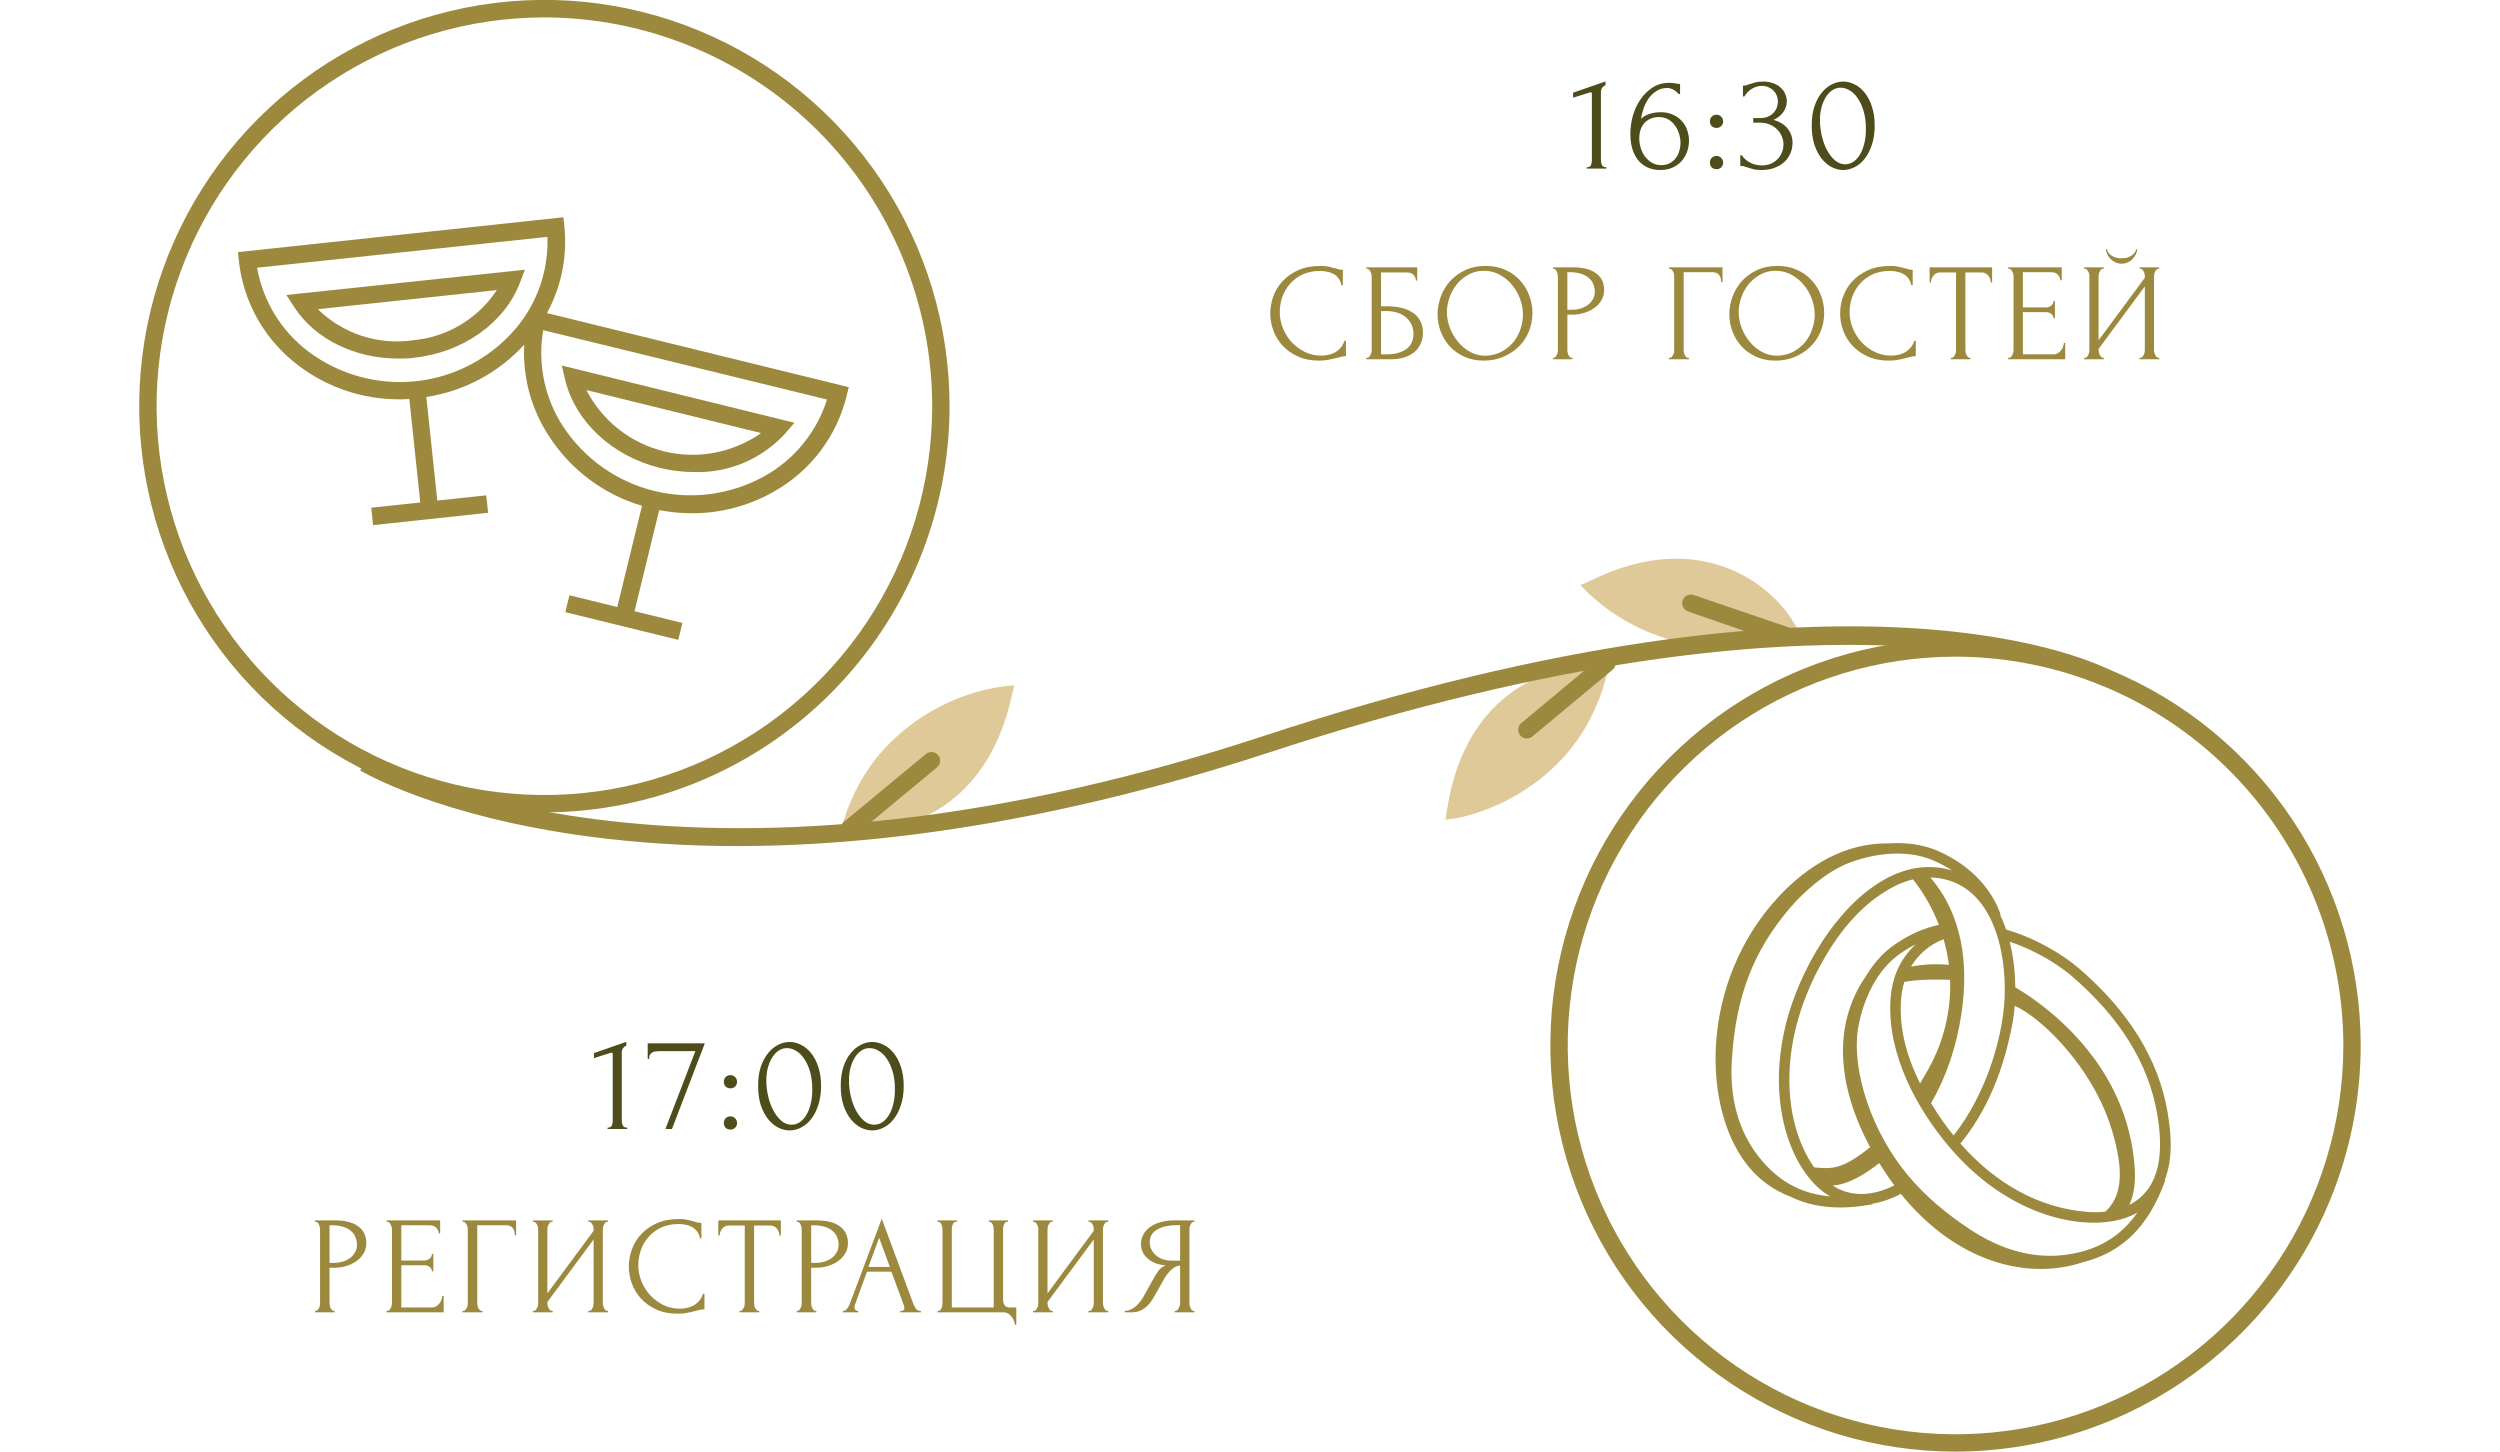<?xml version="1.0" encoding="UTF-8"?> <svg xmlns="http://www.w3.org/2000/svg" width="341" height="198" viewBox="0 0 341 198" fill="none"> <g clip-path="url(#clip0_4042_4137)"> <path d="M266.733 198C255.802 198 245.117 194.75 236.028 188.661C226.939 182.572 219.855 173.918 215.673 163.792C211.49 153.667 210.396 142.526 212.53 131.777C214.663 121.029 219.928 111.156 227.658 103.407C235.389 95.659 245.237 90.382 255.959 88.246C266.68 86.109 277.793 87.208 287.891 91.404C297.99 95.599 306.62 102.703 312.692 111.817C318.763 120.93 322.002 131.644 322 142.603C321.984 157.293 316.156 171.376 305.795 181.761C295.433 192.147 281.385 197.987 266.733 198ZM266.733 89.571C256.272 89.571 246.045 92.681 237.346 98.509C228.647 104.336 221.867 112.618 217.864 122.309C213.86 131.999 212.813 142.662 214.854 152.949C216.895 163.236 221.933 172.686 229.33 180.103C236.728 187.519 246.153 192.57 256.414 194.616C266.675 196.663 277.31 195.612 286.976 191.598C296.641 187.585 304.903 180.787 310.715 172.066C316.527 163.345 319.63 153.092 319.63 142.603C319.614 128.543 314.036 115.063 304.119 105.121C294.203 95.179 280.758 89.587 266.733 89.571Z" fill="#9C893D"></path> <path d="M74.254 110.805C63.323 110.805 52.638 107.555 43.549 101.466C34.46 95.377 27.376 86.723 23.194 76.598C19.011 66.472 17.917 55.331 20.051 44.582C22.184 33.834 27.449 23.961 35.179 16.212C42.91 8.464 52.758 3.188 63.48 1.051C74.201 -1.086 85.314 0.013 95.412 4.209C105.511 8.405 114.141 15.508 120.213 24.622C126.284 33.735 129.523 44.449 129.521 55.408C129.505 70.098 123.677 84.181 113.316 94.567C102.954 104.952 88.906 110.792 74.254 110.805ZM74.254 2.376C63.793 2.376 53.566 5.487 44.867 11.314C36.168 17.141 29.388 25.424 25.385 35.114C21.381 44.804 20.334 55.467 22.375 65.754C24.416 76.042 29.454 85.491 36.851 92.908C44.249 100.324 53.674 105.375 63.935 107.421C74.196 109.468 84.832 108.417 94.497 104.404C104.162 100.39 112.424 93.593 118.236 84.871C124.048 76.15 127.151 65.897 127.151 55.408C127.135 41.348 121.557 27.868 111.64 17.926C101.724 7.984 88.279 2.392 74.254 2.376Z" fill="#9C893D"></path> <path d="M217.061 79.15C231.912 71.866 241.619 79.744 244.677 84.925L245.411 86.113L244.072 86.612C241.135 87.72 238.025 88.296 234.887 88.311C228.146 88.202 221.684 85.6 216.741 81.004L215.556 79.815L217.061 79.15Z" fill="#DFC998"></path> <path d="M243.894 88.074C243.765 88.073 243.636 88.049 243.515 88.003L230.288 83.416C230.136 83.37 229.994 83.293 229.872 83.191C229.75 83.088 229.649 82.962 229.577 82.82C229.504 82.678 229.461 82.522 229.45 82.363C229.439 82.204 229.46 82.044 229.511 81.893C229.563 81.742 229.645 81.603 229.751 81.484C229.858 81.365 229.987 81.269 230.132 81.202C230.276 81.134 230.433 81.097 230.592 81.091C230.751 81.086 230.91 81.113 231.058 81.17L244.321 85.698C244.591 85.786 244.82 85.969 244.966 86.213C245.113 86.456 245.168 86.744 245.12 87.025C245.073 87.305 244.927 87.56 244.708 87.741C244.49 87.923 244.214 88.02 243.93 88.015L243.894 88.074Z" fill="#9C893D"></path> <path d="M137.972 95.085C134.321 111.233 122.114 113.883 116.176 113.027L114.765 112.825L115.216 111.483C116.194 108.49 117.699 105.697 119.66 103.236C123.971 98.044 130.038 94.626 136.704 93.635L138.339 93.481L137.972 95.085Z" fill="#DFC998"></path> <path d="M115.856 114.215C115.612 114.216 115.373 114.141 115.174 114.001C114.974 113.86 114.822 113.661 114.739 113.431C114.656 113.201 114.646 112.951 114.71 112.715C114.774 112.479 114.909 112.268 115.097 112.112L126.298 102.844C126.418 102.744 126.557 102.67 126.706 102.624C126.855 102.579 127.012 102.564 127.168 102.579C127.323 102.595 127.473 102.641 127.611 102.715C127.748 102.789 127.87 102.889 127.969 103.01C128.165 103.253 128.258 103.565 128.227 103.876C128.196 104.188 128.043 104.474 127.803 104.674L116.602 113.954C116.391 114.124 116.127 114.217 115.856 114.215Z" fill="#9C893D"></path> <path d="M197.41 110.211C200.018 93.861 212.036 90.427 218.021 90.902L219.432 91.009L219.076 92.387C214.714 108.868 198.927 111.554 198.761 111.578L197.15 111.827L197.41 110.211Z" fill="#DFC998"></path> <path d="M208.255 100.729C208.014 100.727 207.779 100.651 207.582 100.511C207.385 100.371 207.235 100.174 207.153 99.947C207.07 99.72 207.059 99.472 207.121 99.239C207.182 99.004 207.313 98.795 207.497 98.638L218.424 89.536C218.544 89.436 218.682 89.36 218.831 89.314C218.98 89.267 219.136 89.251 219.292 89.265C219.447 89.28 219.598 89.325 219.736 89.397C219.874 89.47 219.996 89.57 220.095 89.69C220.195 89.81 220.27 89.949 220.317 90.098C220.363 90.247 220.379 90.404 220.365 90.56C220.351 90.716 220.306 90.867 220.233 91.005C220.161 91.143 220.061 91.266 219.941 91.366L209.014 100.456C208.8 100.633 208.532 100.73 208.255 100.729Z" fill="#9C893D"></path> <path d="M100.59 115.404C93.797 115.418 87.011 114.981 80.276 114.097C59.795 111.364 49.555 105.351 49.128 105.09L50.313 103.046C50.716 103.295 91.796 126.871 172.213 100.432C253.696 73.625 286.657 90.771 288.02 91.52L286.894 93.611C286.574 93.433 253.293 76.263 172.948 102.689C154.15 108.845 127.838 115.404 100.59 115.404Z" fill="#9C893D"></path> <g clip-path="url(#clip1_4042_4137)"> <path d="M39.06 40.234L40.114 41.862C42.959 46.271 48.411 48.909 54.337 48.909C55.036 48.909 55.736 48.909 56.447 48.802C63.143 48.089 68.82 44.049 70.906 38.595L71.594 36.789L39.06 40.234ZM56.139 46.437C53.824 46.744 51.47 46.52 49.255 45.781C47.039 45.042 45.02 43.807 43.35 42.171L67.766 39.569C66.477 41.525 64.76 43.159 62.744 44.348C60.729 45.536 58.47 46.247 56.139 46.425V46.437Z" fill="#9C893D"></path> <path d="M74.604 42.706C76.582 39.079 77.409 34.934 76.975 30.823L76.844 29.635L32.458 34.388L32.577 35.577C32.883 38.383 33.76 41.097 35.154 43.549C36.549 46.002 38.431 48.142 40.683 49.836C44.652 52.862 49.505 54.491 54.491 54.47C54.941 54.47 55.38 54.47 55.83 54.399L57.324 68.539L50.639 69.252L50.888 71.628L66.58 69.941L66.32 67.565L59.647 68.278L58.153 54.149C63.282 53.364 67.989 50.849 71.499 47.02C71.271 51.429 72.454 55.797 74.877 59.484C77.835 64.076 82.34 67.45 87.57 68.99L84.193 82.798L77.674 81.194L77.105 83.499L92.513 87.278L93.082 84.973L86.551 83.368L89.917 69.573C91.389 69.865 92.885 70.013 94.385 70.012C98.295 70.017 102.139 69.002 105.538 67.066C108.003 65.689 110.158 63.818 111.869 61.569C113.579 59.32 114.81 56.741 115.482 53.995L115.767 52.806L74.604 42.706ZM70.195 44.988C66.746 48.941 61.937 51.445 56.727 51.998C51.518 52.55 46.292 51.112 42.094 47.97C38.386 45.185 35.873 41.09 35.065 36.515L74.663 32.309C74.837 36.951 73.239 41.485 70.195 44.988ZM104.27 64.95C99.686 67.495 94.313 68.212 89.225 66.958C84.136 65.705 79.707 62.573 76.821 58.189C74.28 54.31 73.306 49.608 74.095 45.035L112.804 54.494C111.397 58.945 108.343 62.687 104.27 64.95Z" fill="#9C893D"></path> <path d="M90 63.821C91.552 64.199 93.144 64.391 94.741 64.392C97.055 64.453 99.354 64.016 101.485 63.11C103.615 62.203 105.527 60.85 107.091 59.14L108.359 57.666L76.631 49.859L77.07 51.749C78.433 57.476 83.458 62.205 90 63.821ZM103.808 59.068C101.907 60.407 99.742 61.322 97.458 61.753C95.175 62.184 92.826 62.119 90.569 61.564C88.313 61.009 86.201 59.977 84.375 58.536C82.55 57.095 81.053 55.279 79.985 53.21L103.808 59.068Z" fill="#9C893D"></path> </g> <path d="M180.068 36.954C179.13 36.954 178.313 37.125 177.617 37.467C176.933 37.796 176.363 38.233 175.907 38.778C175.451 39.31 175.109 39.912 174.881 40.583C174.665 41.254 174.558 41.919 174.558 42.578C174.558 43.325 174.703 44.06 174.995 44.782C175.286 45.491 175.685 46.125 176.192 46.682C176.711 47.227 177.313 47.67 177.997 48.012C178.681 48.341 179.422 48.506 180.22 48.506C180.448 48.506 180.714 48.481 181.018 48.43C181.334 48.379 181.645 48.284 181.949 48.145C182.253 47.993 182.531 47.784 182.785 47.518C183.051 47.252 183.253 46.904 183.393 46.473H183.583V48.582C183.393 48.582 183.19 48.607 182.975 48.658C182.772 48.709 182.544 48.766 182.291 48.829C181.961 48.918 181.594 49 181.189 49.076C180.796 49.152 180.378 49.19 179.935 49.19C178.833 49.19 177.864 49 177.028 48.62C176.192 48.24 175.495 47.746 174.938 47.138C174.38 46.53 173.962 45.846 173.684 45.086C173.405 44.313 173.266 43.534 173.266 42.749C173.266 41.964 173.405 41.185 173.684 40.412C173.962 39.639 174.387 38.949 174.957 38.341C175.527 37.72 176.242 37.22 177.104 36.84C177.965 36.46 178.978 36.27 180.144 36.27C180.562 36.27 180.935 36.308 181.265 36.384C181.607 36.46 181.911 36.536 182.177 36.612C182.367 36.675 182.538 36.726 182.69 36.764C182.854 36.789 183.013 36.802 183.165 36.802V38.911H182.975C182.899 38.518 182.759 38.195 182.557 37.942C182.354 37.676 182.113 37.473 181.835 37.334C181.569 37.195 181.277 37.1 180.961 37.049C180.657 36.986 180.359 36.954 180.068 36.954ZM186.357 48.81H186.452C186.554 48.81 186.642 48.778 186.718 48.715C186.794 48.639 186.858 48.55 186.908 48.449C186.972 48.348 187.016 48.24 187.041 48.126C187.079 48.012 187.098 47.904 187.098 47.803V37.638C187.098 37.549 187.079 37.448 187.041 37.334C187.016 37.22 186.972 37.112 186.908 37.011C186.858 36.91 186.794 36.827 186.718 36.764C186.642 36.688 186.554 36.65 186.452 36.65H186.357V36.46H193.311V38.265H193.121C193.121 37.974 193.02 37.72 192.817 37.505C192.615 37.277 192.304 37.163 191.886 37.163H188.371V41.78H189.245C189.828 41.78 190.404 41.837 190.974 41.951C191.557 42.065 192.076 42.261 192.532 42.54C193.001 42.806 193.375 43.173 193.653 43.642C193.945 44.111 194.09 44.7 194.09 45.409C194.09 45.966 193.983 46.467 193.767 46.91C193.565 47.353 193.273 47.733 192.893 48.05C192.513 48.354 192.057 48.588 191.525 48.753C191.006 48.918 190.436 49 189.815 49H186.357V48.81ZM189.112 48.335C189.746 48.335 190.29 48.265 190.746 48.126C191.215 47.987 191.601 47.797 191.905 47.556C192.209 47.303 192.431 47.011 192.57 46.682C192.722 46.34 192.798 45.973 192.798 45.58C192.798 44.655 192.469 43.902 191.81 43.319C191.152 42.724 190.214 42.426 188.998 42.426H188.371V48.335H189.112ZM202.64 36.27C203.628 36.27 204.514 36.447 205.3 36.802C206.085 37.144 206.75 37.613 207.295 38.208C207.852 38.791 208.276 39.475 208.568 40.26C208.872 41.033 209.024 41.843 209.024 42.692C209.024 43.642 208.846 44.516 208.492 45.314C208.15 46.112 207.675 46.796 207.067 47.366C206.459 47.936 205.749 48.386 204.939 48.715C204.141 49.032 203.286 49.19 202.374 49.19C201.398 49.19 200.518 49.013 199.733 48.658C198.96 48.303 198.301 47.835 197.757 47.252C197.225 46.669 196.813 45.998 196.522 45.238C196.23 44.478 196.085 43.686 196.085 42.863C196.085 42.052 196.23 41.254 196.522 40.469C196.813 39.671 197.237 38.962 197.795 38.341C198.365 37.72 199.055 37.22 199.866 36.84C200.676 36.46 201.601 36.27 202.64 36.27ZM202.621 48.525C203.469 48.487 204.21 48.297 204.844 47.955C205.49 47.6 206.028 47.157 206.459 46.625C206.889 46.08 207.206 45.485 207.409 44.839C207.624 44.193 207.732 43.553 207.732 42.92C207.732 42.223 207.605 41.52 207.352 40.811C207.098 40.102 206.737 39.462 206.269 38.892C205.8 38.309 205.236 37.841 204.578 37.486C203.932 37.119 203.203 36.935 202.393 36.935C201.607 36.935 200.904 37.112 200.284 37.467C199.663 37.809 199.131 38.252 198.688 38.797C198.257 39.342 197.928 39.95 197.7 40.621C197.472 41.292 197.358 41.951 197.358 42.597C197.358 43.294 197.491 43.997 197.757 44.706C198.023 45.403 198.39 46.036 198.859 46.606C199.327 47.176 199.878 47.638 200.512 47.993C201.158 48.348 201.861 48.525 202.621 48.525ZM211.812 36.46H214.51C215.916 36.46 216.98 36.732 217.702 37.277C218.437 37.809 218.804 38.569 218.804 39.557C218.804 40.089 218.677 40.564 218.424 40.982C218.171 41.4 217.835 41.755 217.417 42.046C217.012 42.325 216.549 42.54 216.03 42.692C215.523 42.844 215.017 42.92 214.51 42.92H213.788V47.765C213.788 47.866 213.801 47.98 213.826 48.107C213.851 48.221 213.889 48.329 213.94 48.43C214.003 48.531 214.067 48.62 214.13 48.696C214.206 48.772 214.295 48.81 214.396 48.81H214.491V49H211.812V48.81H211.907C211.996 48.81 212.078 48.772 212.154 48.696C212.23 48.62 212.293 48.531 212.344 48.43C212.395 48.329 212.433 48.221 212.458 48.107C212.483 47.98 212.496 47.866 212.496 47.765V37.638C212.496 37.461 212.445 37.258 212.344 37.03C212.243 36.802 212.097 36.675 211.907 36.65H211.812V36.46ZM213.788 37.125V42.255H214.358C214.865 42.255 215.314 42.185 215.707 42.046C216.112 41.907 216.448 41.723 216.714 41.495C216.98 41.267 217.183 41.007 217.322 40.716C217.461 40.425 217.531 40.127 217.531 39.823C217.531 39.456 217.468 39.114 217.341 38.797C217.227 38.468 217.031 38.183 216.752 37.942C216.486 37.689 216.131 37.492 215.688 37.353C215.245 37.201 214.7 37.125 214.054 37.125H213.788ZM230.278 48.81H230.373V49H227.637V48.81H227.732C227.834 48.81 227.922 48.778 227.998 48.715C228.074 48.639 228.138 48.55 228.188 48.449C228.252 48.348 228.296 48.24 228.321 48.126C228.347 48.012 228.359 47.904 228.359 47.803V37.638C228.359 37.549 228.347 37.448 228.321 37.334C228.296 37.22 228.252 37.112 228.188 37.011C228.138 36.91 228.074 36.827 227.998 36.764C227.922 36.688 227.834 36.65 227.732 36.65H227.637V36.46H234.952V38.474H234.762C234.762 38.018 234.661 37.682 234.458 37.467C234.268 37.239 233.964 37.125 233.546 37.125H229.651V47.803C229.651 47.904 229.664 48.012 229.689 48.126C229.715 48.24 229.753 48.348 229.803 48.449C229.867 48.55 229.936 48.639 230.012 48.715C230.088 48.778 230.177 48.81 230.278 48.81ZM242.435 36.27C243.423 36.27 244.31 36.447 245.095 36.802C245.88 37.144 246.545 37.613 247.09 38.208C247.647 38.791 248.072 39.475 248.363 40.26C248.667 41.033 248.819 41.843 248.819 42.692C248.819 43.642 248.642 44.516 248.287 45.314C247.945 46.112 247.47 46.796 246.862 47.366C246.254 47.936 245.545 48.386 244.734 48.715C243.936 49.032 243.081 49.19 242.169 49.19C241.194 49.19 240.313 49.013 239.528 48.658C238.755 48.303 238.097 47.835 237.552 47.252C237.02 46.669 236.608 45.998 236.317 45.238C236.026 44.478 235.88 43.686 235.88 42.863C235.88 42.052 236.026 41.254 236.317 40.469C236.608 39.671 237.033 38.962 237.59 38.341C238.16 37.72 238.85 37.22 239.661 36.84C240.472 36.46 241.396 36.27 242.435 36.27ZM242.416 48.525C243.265 48.487 244.006 48.297 244.639 47.955C245.285 47.6 245.823 47.157 246.254 46.625C246.685 46.08 247.001 45.485 247.204 44.839C247.419 44.193 247.527 43.553 247.527 42.92C247.527 42.223 247.4 41.52 247.147 40.811C246.894 40.102 246.533 39.462 246.064 38.892C245.595 38.309 245.032 37.841 244.373 37.486C243.727 37.119 242.999 36.935 242.188 36.935C241.403 36.935 240.7 37.112 240.079 37.467C239.458 37.809 238.926 38.252 238.483 38.797C238.052 39.342 237.723 39.95 237.495 40.621C237.267 41.292 237.153 41.951 237.153 42.597C237.153 43.294 237.286 43.997 237.552 44.706C237.818 45.403 238.185 46.036 238.654 46.606C239.123 47.176 239.674 47.638 240.307 47.993C240.953 48.348 241.656 48.525 242.416 48.525ZM257.795 36.954C256.857 36.954 256.04 37.125 255.344 37.467C254.66 37.796 254.09 38.233 253.634 38.778C253.178 39.31 252.836 39.912 252.608 40.583C252.392 41.254 252.285 41.919 252.285 42.578C252.285 43.325 252.43 44.06 252.722 44.782C253.013 45.491 253.412 46.125 253.919 46.682C254.438 47.227 255.04 47.67 255.724 48.012C256.408 48.341 257.149 48.506 257.947 48.506C258.175 48.506 258.441 48.481 258.745 48.43C259.061 48.379 259.372 48.284 259.676 48.145C259.98 47.993 260.258 47.784 260.512 47.518C260.778 47.252 260.98 46.904 261.12 46.473H261.31V48.582C261.12 48.582 260.917 48.607 260.702 48.658C260.499 48.709 260.271 48.766 260.018 48.829C259.688 48.918 259.321 49 258.916 49.076C258.523 49.152 258.105 49.19 257.662 49.19C256.56 49.19 255.591 49 254.755 48.62C253.919 48.24 253.222 47.746 252.665 47.138C252.107 46.53 251.689 45.846 251.411 45.086C251.132 44.313 250.993 43.534 250.993 42.749C250.993 41.964 251.132 41.185 251.411 40.412C251.689 39.639 252.114 38.949 252.684 38.341C253.254 37.72 253.969 37.22 254.831 36.84C255.692 36.46 256.705 36.27 257.871 36.27C258.289 36.27 258.662 36.308 258.992 36.384C259.334 36.46 259.638 36.536 259.904 36.612C260.094 36.675 260.265 36.726 260.417 36.764C260.581 36.789 260.74 36.802 260.892 36.802V38.911H260.702C260.626 38.518 260.486 38.195 260.284 37.942C260.081 37.676 259.84 37.473 259.562 37.334C259.296 37.195 259.004 37.1 258.688 37.049C258.384 36.986 258.086 36.954 257.795 36.954ZM268.687 48.81H268.782V49H266.084V48.81H266.179C266.281 48.81 266.369 48.772 266.445 48.696C266.521 48.62 266.585 48.531 266.635 48.43C266.699 48.329 266.743 48.221 266.768 48.107C266.794 47.98 266.806 47.866 266.806 47.765V37.163H264.602C264.4 37.163 264.222 37.207 264.07 37.296C263.918 37.385 263.792 37.499 263.69 37.638C263.589 37.765 263.513 37.91 263.462 38.075C263.412 38.227 263.386 38.379 263.386 38.531H263.196V36.46H271.727V38.531H271.537C271.537 38.379 271.512 38.227 271.461 38.075C271.411 37.91 271.335 37.765 271.233 37.638C271.132 37.499 271.005 37.385 270.853 37.296C270.701 37.207 270.524 37.163 270.321 37.163H268.079V47.765C268.079 47.866 268.092 47.98 268.117 48.107C268.143 48.221 268.181 48.329 268.231 48.43C268.295 48.531 268.358 48.62 268.421 48.696C268.497 48.772 268.586 48.81 268.687 48.81ZM273.908 48.81H274.003C274.104 48.81 274.193 48.778 274.269 48.715C274.345 48.639 274.408 48.55 274.459 48.449C274.522 48.348 274.567 48.24 274.592 48.126C274.63 48.012 274.649 47.904 274.649 47.803V37.638C274.649 37.549 274.63 37.448 274.592 37.334C274.567 37.22 274.522 37.112 274.459 37.011C274.408 36.91 274.345 36.827 274.269 36.764C274.193 36.688 274.104 36.65 274.003 36.65H273.908V36.46H281.223V38.227H281.033C281.008 37.936 280.894 37.682 280.691 37.467C280.488 37.239 280.172 37.125 279.741 37.125H275.922V41.932H279.076C279.367 41.932 279.608 41.843 279.798 41.666C280.001 41.489 280.102 41.28 280.102 41.039H280.292V43.414H280.102C280.102 43.186 280.007 42.99 279.817 42.825C279.627 42.66 279.38 42.578 279.076 42.578H275.922V48.335H280.083C280.324 48.335 280.533 48.278 280.71 48.164C280.887 48.05 281.033 47.917 281.147 47.765C281.274 47.6 281.362 47.429 281.413 47.252C281.476 47.062 281.508 46.904 281.508 46.777H281.698V49H273.908V48.81ZM291.509 33.971C291.509 34.186 291.458 34.408 291.357 34.636C291.256 34.864 291.11 35.079 290.92 35.282C290.743 35.485 290.521 35.649 290.255 35.776C290.002 35.903 289.717 35.966 289.4 35.966C289.096 35.966 288.811 35.909 288.545 35.795C288.292 35.668 288.07 35.51 287.88 35.32C287.69 35.13 287.538 34.915 287.424 34.674C287.31 34.433 287.253 34.199 287.253 33.971H287.367C287.38 34.047 287.418 34.155 287.481 34.294C287.557 34.433 287.671 34.573 287.823 34.712C287.975 34.851 288.178 34.972 288.431 35.073C288.684 35.174 289.001 35.225 289.381 35.225C289.774 35.225 290.09 35.174 290.331 35.073C290.584 34.972 290.787 34.851 290.939 34.712C291.091 34.573 291.199 34.433 291.262 34.294C291.325 34.155 291.37 34.047 291.395 33.971H291.509ZM291.832 48.81H291.927C292.028 48.81 292.117 48.778 292.193 48.715C292.269 48.639 292.332 48.55 292.383 48.449C292.446 48.335 292.491 48.221 292.516 48.107C292.541 47.98 292.554 47.866 292.554 47.765V39.063L286.246 47.594V47.765C286.246 47.866 286.259 47.98 286.284 48.107C286.322 48.221 286.366 48.329 286.417 48.43C286.468 48.531 286.531 48.62 286.607 48.696C286.683 48.772 286.772 48.81 286.873 48.81H286.968V49H284.27V48.81H284.365C284.466 48.81 284.555 48.778 284.631 48.715C284.707 48.639 284.77 48.55 284.821 48.449C284.884 48.335 284.929 48.221 284.954 48.107C284.979 47.98 284.992 47.866 284.992 47.765V37.638C284.992 37.549 284.979 37.448 284.954 37.334C284.929 37.22 284.884 37.112 284.821 37.011C284.77 36.91 284.707 36.827 284.631 36.764C284.555 36.688 284.466 36.65 284.365 36.65H284.27V36.46H286.968V36.65H286.816C286.727 36.663 286.645 36.707 286.569 36.783C286.506 36.859 286.449 36.948 286.398 37.049C286.347 37.138 286.309 37.239 286.284 37.353C286.259 37.454 286.246 37.549 286.246 37.638V46.416L292.554 37.885V37.638C292.554 37.549 292.541 37.448 292.516 37.334C292.491 37.22 292.446 37.112 292.383 37.011C292.332 36.91 292.269 36.827 292.193 36.764C292.117 36.688 292.028 36.65 291.927 36.65H291.832V36.46H294.53V36.65H294.435C294.334 36.65 294.245 36.688 294.169 36.764C294.093 36.827 294.03 36.91 293.979 37.011C293.928 37.112 293.884 37.22 293.846 37.334C293.821 37.448 293.808 37.549 293.808 37.638V47.765C293.808 47.866 293.821 47.974 293.846 48.088C293.884 48.202 293.928 48.316 293.979 48.43C294.03 48.531 294.093 48.62 294.169 48.696C294.245 48.772 294.334 48.81 294.435 48.81H294.53V49H291.832V48.81Z" fill="#9C893D"></path> <path d="M238.756 159.428C240.187 161.075 242.047 162.396 244.084 163.163C247.539 164.898 251.373 164.979 255.183 164.308C255.298 164.288 255.397 164.235 255.485 164.169C256.717 163.968 257.978 163.523 259.279 162.842C266.805 172.178 276.6 174.701 284.145 172.156C289.492 170.813 293.067 167.266 295.295 161.122C295.335 161.013 295.339 160.901 295.326 160.793C296.442 157.835 296.134 154.49 295.654 151.69C294.422 144.461 290.304 137.822 283.414 131.956C281.452 130.285 277.746 127.972 273.64 126.8C273.409 126.114 273.144 125.472 272.855 124.863C272.866 124.759 272.86 124.653 272.822 124.548C272.209 122.836 270.148 118.58 264.271 116.041C262.324 115.2 260.01 114.881 257.589 115.039C251.753 114.939 246.615 118.005 242.611 122.304C231.69 134.029 232.031 151.689 238.756 159.428ZM249.98 161.717C252.318 161.514 254.509 160.062 256.332 158.643C256.971 159.686 257.656 160.703 258.387 161.685C255.579 163.092 252.595 163.39 249.98 161.717ZM281.921 171.129C277.54 171.749 273.101 170.591 268.734 167.703C265.465 165.539 262.873 163.336 260.806 160.965C255.128 154.566 252.637 145.881 253.396 140.578C253.882 137.223 255.573 132.763 258.861 130.308C259.702 129.682 260.525 129.193 261.319 128.794C259.166 130.806 258.027 133.317 257.854 136.471C257.45 143.662 261.257 150.996 265.917 156.479C274.883 167.037 286.489 168.379 291.544 165.387C289.252 168.681 286.115 170.542 281.921 171.129ZM265.109 128.11C265.435 129.258 265.684 130.428 265.831 131.612C264.097 131.439 262.367 131.523 260.66 131.848C261.676 130.168 263.174 128.841 265.109 128.11ZM259.291 136.55C259.342 135.614 259.498 134.749 259.742 133.939C259.938 133.909 261.586 133.496 265.992 133.646C266.273 141.765 262.316 146.839 261.903 147.779C259.922 143.792 259.086 140.183 259.291 136.55ZM274.527 139.451C274.656 138.76 274.749 137.997 274.81 137.195C278.27 138.721 284.267 144.587 287.161 151.622C287.899 153.417 288.462 155.286 288.827 157.193C289.392 160.151 289.393 163.266 287.162 165.278C286.276 165.368 285.413 165.363 284.648 165.299C278.245 164.778 272.294 161.556 267.401 155.986C270.927 151.645 273.269 146.236 274.527 139.451ZM273.453 135.09C273.453 140.837 271.019 149.159 266.468 154.877C265.362 153.509 264.434 152.196 263.4 150.472C265.48 146.859 266.879 142.744 267.547 138.224C268.545 131.516 267.69 124.788 263.301 119.687C270.731 119.887 273.479 127.695 273.453 135.09ZM260.931 119.945C262.414 121.818 263.61 123.914 264.461 126.147C262.636 126.546 260.364 127.395 258.001 129.155C256.649 130.165 255.47 131.55 254.5 133.167C254.118 133.709 253.767 134.274 253.454 134.859C252.244 137.123 251.549 139.665 251.409 142.227C251.136 147.192 252.732 152.083 255.091 156.482C251.344 159.487 249.893 159.488 247.45 159.226C243.166 153.153 242.204 141.96 249.004 130.423C251.71 125.841 254.816 122.706 258.499 120.839C259.317 120.428 260.126 120.138 260.931 119.945ZM294.237 151.932C295.078 156.844 294.891 162.051 290.445 164.348C291.216 162.701 291.263 160.697 291.178 159.382C290.479 148.71 284.091 141.535 278.855 137.395C277.499 136.326 276.197 135.439 274.888 134.677C274.871 133.02 274.708 130.787 274.13 128.453C277.654 129.62 280.772 131.594 282.482 133.051C289.108 138.693 293.062 145.045 294.237 151.932ZM266.275 118.744C258.746 116.413 251.784 122.887 247.765 129.693C238.594 145.252 243.308 159.634 249.634 163.185C245.624 162.846 242.44 161.056 239.837 157.711C237.118 154.218 235.904 149.799 236.226 144.578C236.759 135.947 239.124 129.752 244.136 123.864C245.97 121.708 249.021 118.969 252.079 117.749C255.225 116.493 259.929 115.731 263.7 117.361C264.669 117.78 265.521 118.249 266.275 118.744Z" fill="#9C893D"></path> <path d="M216.428 23V22.81C216.732 22.81 216.922 22.721 216.998 22.544C217.087 22.354 217.131 22.132 217.131 21.879V12.778C217.131 12.651 217.068 12.588 216.941 12.588C216.89 12.588 216.821 12.607 216.732 12.645L214.566 13.329V12.645L218.993 11.106V11.619C218.79 11.708 218.626 11.847 218.499 12.037C218.385 12.227 218.341 12.449 218.366 12.702V21.803C218.366 22.069 218.41 22.303 218.499 22.506C218.588 22.709 218.79 22.81 219.107 22.81V23H216.428ZM226.274 15.97C225.818 15.97 225.419 16.052 225.077 16.217C224.747 16.369 224.469 16.578 224.241 16.844C224.025 17.11 223.861 17.414 223.747 17.756C223.645 18.098 223.595 18.453 223.595 18.82C223.595 19.263 223.658 19.707 223.785 20.15C223.924 20.593 224.12 20.992 224.374 21.347C224.64 21.689 224.956 21.974 225.324 22.202C225.691 22.417 226.115 22.525 226.597 22.525C227.027 22.525 227.407 22.443 227.737 22.278C228.066 22.101 228.338 21.873 228.554 21.594C228.782 21.303 228.946 20.973 229.048 20.606C229.162 20.239 229.219 19.865 229.219 19.485C229.219 19.054 229.149 18.63 229.01 18.212C228.883 17.794 228.693 17.42 228.44 17.091C228.199 16.749 227.895 16.477 227.528 16.274C227.16 16.071 226.742 15.97 226.274 15.97ZM228.972 12.835C228.769 12.582 228.522 12.379 228.231 12.227C227.952 12.075 227.686 11.999 227.433 11.999C226.85 11.999 226.343 12.145 225.913 12.436C225.482 12.715 225.121 13.063 224.83 13.481C224.551 13.899 224.329 14.355 224.165 14.849C224 15.33 223.892 15.78 223.842 16.198C224.209 15.869 224.621 15.641 225.077 15.514C225.533 15.375 226.008 15.305 226.502 15.305C227.148 15.305 227.711 15.419 228.193 15.647C228.687 15.862 229.092 16.154 229.409 16.521C229.738 16.876 229.979 17.287 230.131 17.756C230.295 18.225 230.378 18.706 230.378 19.2C230.378 19.694 230.295 20.182 230.131 20.663C229.966 21.144 229.719 21.575 229.39 21.955C229.06 22.322 228.649 22.62 228.155 22.848C227.673 23.076 227.11 23.19 226.464 23.19C225.754 23.19 225.14 23.057 224.621 22.791C224.101 22.525 223.677 22.17 223.348 21.727C223.018 21.271 222.771 20.745 222.607 20.15C222.455 19.555 222.379 18.934 222.379 18.288C222.379 17.452 222.493 16.622 222.721 15.799C222.961 14.963 223.31 14.216 223.766 13.557C224.222 12.886 224.779 12.341 225.438 11.923C226.096 11.505 226.85 11.296 227.699 11.296C227.876 11.296 228.06 11.309 228.25 11.334C228.452 11.359 228.63 11.385 228.782 11.41C228.858 11.423 228.934 11.435 229.01 11.448C229.098 11.461 229.149 11.467 229.162 11.467V12.835H228.972ZM233.232 16.559C233.232 16.306 233.314 16.09 233.479 15.913C233.656 15.736 233.871 15.647 234.125 15.647C234.378 15.647 234.593 15.736 234.771 15.913C234.948 16.09 235.037 16.306 235.037 16.559C235.037 16.812 234.948 17.028 234.771 17.205C234.593 17.37 234.378 17.452 234.125 17.452C233.871 17.452 233.656 17.37 233.479 17.205C233.314 17.028 233.232 16.812 233.232 16.559ZM233.232 22.183C233.232 21.93 233.314 21.714 233.479 21.537C233.656 21.36 233.871 21.271 234.125 21.271C234.378 21.271 234.593 21.36 234.771 21.537C234.948 21.714 235.037 21.93 235.037 22.183C235.037 22.436 234.948 22.652 234.771 22.829C234.593 22.994 234.378 23.076 234.125 23.076C233.871 23.076 233.656 22.994 233.479 22.829C233.314 22.652 233.232 22.436 233.232 22.183ZM237.738 11.676H237.909C238.01 11.676 238.118 11.657 238.232 11.619C238.346 11.581 238.473 11.537 238.612 11.486C238.827 11.41 239.087 11.334 239.391 11.258C239.695 11.169 240.069 11.125 240.512 11.125C241.019 11.125 241.468 11.201 241.861 11.353C242.266 11.492 242.602 11.689 242.868 11.942C243.147 12.183 243.356 12.468 243.495 12.797C243.647 13.126 243.723 13.468 243.723 13.823C243.723 14.317 243.571 14.792 243.267 15.248C242.976 15.704 242.52 16.071 241.899 16.35C242.773 16.603 243.425 17.009 243.856 17.566C244.287 18.123 244.502 18.757 244.502 19.466C244.502 19.998 244.401 20.492 244.198 20.948C244.008 21.391 243.723 21.784 243.343 22.126C242.976 22.455 242.532 22.715 242.013 22.905C241.494 23.095 240.911 23.19 240.265 23.19C239.784 23.19 239.385 23.146 239.068 23.057C238.751 22.968 238.485 22.886 238.27 22.81C238.131 22.759 238.004 22.721 237.89 22.696C237.776 22.658 237.662 22.639 237.548 22.639H237.377V21.176H237.567C237.896 21.632 238.302 21.98 238.783 22.221C239.277 22.449 239.784 22.563 240.303 22.563C240.759 22.563 241.171 22.487 241.538 22.335C241.905 22.17 242.216 21.955 242.469 21.689C242.735 21.423 242.931 21.119 243.058 20.777C243.197 20.435 243.267 20.08 243.267 19.713C243.267 19.333 243.191 18.966 243.039 18.611C242.887 18.244 242.672 17.921 242.393 17.642C242.114 17.363 241.772 17.142 241.367 16.977C240.974 16.812 240.525 16.73 240.018 16.73H239.144V16.103H240.113C240.506 16.103 240.848 16.04 241.139 15.913C241.443 15.786 241.696 15.615 241.899 15.4C242.102 15.185 242.254 14.944 242.355 14.678C242.456 14.412 242.507 14.133 242.507 13.842C242.507 13.576 242.456 13.316 242.355 13.063C242.266 12.81 242.127 12.588 241.937 12.398C241.747 12.195 241.513 12.031 241.234 11.904C240.968 11.777 240.658 11.714 240.303 11.714C239.872 11.714 239.442 11.834 239.011 12.075C238.58 12.316 238.219 12.677 237.928 13.158H237.738V11.676ZM247.12 17.11C247.12 16.135 247.241 15.273 247.481 14.526C247.735 13.779 248.064 13.158 248.469 12.664C248.875 12.157 249.331 11.777 249.837 11.524C250.357 11.258 250.882 11.125 251.414 11.125C251.946 11.125 252.472 11.258 252.991 11.524C253.511 11.777 253.967 12.157 254.359 12.664C254.765 13.158 255.088 13.779 255.328 14.526C255.582 15.273 255.708 16.135 255.708 17.11C255.708 18.098 255.582 18.972 255.328 19.732C255.088 20.479 254.765 21.113 254.359 21.632C253.967 22.139 253.511 22.525 252.991 22.791C252.472 23.057 251.946 23.19 251.414 23.19C250.882 23.19 250.357 23.057 249.837 22.791C249.331 22.525 248.875 22.139 248.469 21.632C248.064 21.113 247.735 20.479 247.481 19.732C247.241 18.972 247.12 18.098 247.12 17.11ZM254.511 17.604C254.511 16.692 254.41 15.888 254.207 15.191C254.005 14.482 253.739 13.893 253.409 13.424C253.093 12.943 252.725 12.582 252.307 12.341C251.902 12.088 251.484 11.961 251.053 11.961C250.623 11.961 250.23 12.088 249.875 12.341C249.533 12.582 249.242 12.905 249.001 13.31C248.761 13.715 248.571 14.184 248.431 14.716C248.305 15.248 248.241 15.805 248.241 16.388C248.241 17.085 248.324 17.794 248.488 18.516C248.653 19.225 248.887 19.871 249.191 20.454C249.495 21.024 249.856 21.493 250.274 21.86C250.705 22.227 251.174 22.411 251.68 22.411C252.048 22.411 252.402 22.31 252.744 22.107C253.086 21.892 253.384 21.581 253.637 21.176C253.903 20.771 254.112 20.27 254.264 19.675C254.429 19.08 254.511 18.389 254.511 17.604Z" fill="#4E4C1B"></path> <path d="M82.871 154V153.81C83.175 153.81 83.365 153.721 83.441 153.544C83.53 153.354 83.574 153.132 83.574 152.879V143.778C83.574 143.651 83.511 143.588 83.384 143.588C83.334 143.588 83.264 143.607 83.175 143.645L81.009 144.329V143.645L85.436 142.106V142.619C85.234 142.708 85.069 142.847 84.942 143.037C84.828 143.227 84.784 143.449 84.809 143.702V152.803C84.809 153.069 84.854 153.303 84.942 153.506C85.031 153.709 85.234 153.81 85.55 153.81V154H82.871ZM91.653 154H90.76L94.845 143.379H89.886C89.734 143.379 89.576 143.392 89.411 143.417C89.259 143.43 89.113 143.474 88.974 143.55C88.847 143.613 88.74 143.721 88.651 143.873C88.575 144.012 88.537 144.202 88.537 144.443H88.347V142.315H96.137L91.653 154ZM98.729 147.559C98.729 147.306 98.811 147.09 98.976 146.913C99.153 146.736 99.368 146.647 99.622 146.647C99.875 146.647 100.09 146.736 100.268 146.913C100.445 147.09 100.534 147.306 100.534 147.559C100.534 147.812 100.445 148.028 100.268 148.205C100.09 148.37 99.875 148.452 99.622 148.452C99.368 148.452 99.153 148.37 98.976 148.205C98.811 148.028 98.729 147.812 98.729 147.559ZM98.729 153.183C98.729 152.93 98.811 152.714 98.976 152.537C99.153 152.36 99.368 152.271 99.622 152.271C99.875 152.271 100.09 152.36 100.268 152.537C100.445 152.714 100.534 152.93 100.534 153.183C100.534 153.436 100.445 153.652 100.268 153.829C100.09 153.994 99.875 154.076 99.622 154.076C99.368 154.076 99.153 153.994 98.976 153.829C98.811 153.652 98.729 153.436 98.729 153.183ZM103.406 148.11C103.406 147.135 103.526 146.273 103.767 145.526C104.02 144.779 104.35 144.158 104.755 143.664C105.16 143.157 105.616 142.777 106.123 142.524C106.642 142.258 107.168 142.125 107.7 142.125C108.232 142.125 108.758 142.258 109.277 142.524C109.796 142.777 110.252 143.157 110.645 143.664C111.05 144.158 111.373 144.779 111.614 145.526C111.867 146.273 111.994 147.135 111.994 148.11C111.994 149.098 111.867 149.972 111.614 150.732C111.373 151.479 111.05 152.113 110.645 152.632C110.252 153.139 109.796 153.525 109.277 153.791C108.758 154.057 108.232 154.19 107.7 154.19C107.168 154.19 106.642 154.057 106.123 153.791C105.616 153.525 105.16 153.139 104.755 152.632C104.35 152.113 104.02 151.479 103.767 150.732C103.526 149.972 103.406 149.098 103.406 148.11ZM110.797 148.604C110.797 147.692 110.696 146.888 110.493 146.191C110.29 145.482 110.024 144.893 109.695 144.424C109.378 143.943 109.011 143.582 108.593 143.341C108.188 143.088 107.77 142.961 107.339 142.961C106.908 142.961 106.516 143.088 106.161 143.341C105.819 143.582 105.528 143.905 105.287 144.31C105.046 144.715 104.856 145.184 104.717 145.716C104.59 146.248 104.527 146.805 104.527 147.388C104.527 148.085 104.609 148.794 104.774 149.516C104.939 150.225 105.173 150.871 105.477 151.454C105.781 152.024 106.142 152.493 106.56 152.86C106.991 153.227 107.459 153.411 107.966 153.411C108.333 153.411 108.688 153.31 109.03 153.107C109.372 152.892 109.67 152.581 109.923 152.176C110.189 151.771 110.398 151.27 110.55 150.675C110.715 150.08 110.797 149.389 110.797 148.604ZM114.677 148.11C114.677 147.135 114.797 146.273 115.038 145.526C115.291 144.779 115.621 144.158 116.026 143.664C116.431 143.157 116.887 142.777 117.394 142.524C117.913 142.258 118.439 142.125 118.971 142.125C119.503 142.125 120.029 142.258 120.548 142.524C121.067 142.777 121.523 143.157 121.916 143.664C122.321 144.158 122.644 144.779 122.885 145.526C123.138 146.273 123.265 147.135 123.265 148.11C123.265 149.098 123.138 149.972 122.885 150.732C122.644 151.479 122.321 152.113 121.916 152.632C121.523 153.139 121.067 153.525 120.548 153.791C120.029 154.057 119.503 154.19 118.971 154.19C118.439 154.19 117.913 154.057 117.394 153.791C116.887 153.525 116.431 153.139 116.026 152.632C115.621 152.113 115.291 151.479 115.038 150.732C114.797 149.972 114.677 149.098 114.677 148.11ZM122.068 148.604C122.068 147.692 121.967 146.888 121.764 146.191C121.561 145.482 121.295 144.893 120.966 144.424C120.649 143.943 120.282 143.582 119.864 143.341C119.459 143.088 119.041 142.961 118.61 142.961C118.179 142.961 117.787 143.088 117.432 143.341C117.09 143.582 116.799 143.905 116.558 144.31C116.317 144.715 116.127 145.184 115.988 145.716C115.861 146.248 115.798 146.805 115.798 147.388C115.798 148.085 115.88 148.794 116.045 149.516C116.21 150.225 116.444 150.871 116.748 151.454C117.052 152.024 117.413 152.493 117.831 152.86C118.262 153.227 118.73 153.411 119.237 153.411C119.604 153.411 119.959 153.31 120.301 153.107C120.643 152.892 120.941 152.581 121.194 152.176C121.46 151.771 121.669 151.27 121.821 150.675C121.986 150.08 122.068 149.389 122.068 148.604Z" fill="#4E4C1B"></path> <path d="M42.973 166.46H45.671C47.077 166.46 48.141 166.732 48.863 167.277C49.598 167.809 49.965 168.569 49.965 169.557C49.965 170.089 49.838 170.564 49.585 170.982C49.332 171.4 48.996 171.755 48.578 172.046C48.173 172.325 47.71 172.54 47.191 172.692C46.684 172.844 46.178 172.92 45.671 172.92H44.949V177.765C44.949 177.866 44.962 177.98 44.987 178.107C45.012 178.221 45.05 178.329 45.101 178.43C45.164 178.531 45.228 178.62 45.291 178.696C45.367 178.772 45.456 178.81 45.557 178.81H45.652V179H42.973V178.81H43.068C43.157 178.81 43.239 178.772 43.315 178.696C43.391 178.62 43.454 178.531 43.505 178.43C43.556 178.329 43.594 178.221 43.619 178.107C43.644 177.98 43.657 177.866 43.657 177.765V167.638C43.657 167.461 43.606 167.258 43.505 167.03C43.404 166.802 43.258 166.675 43.068 166.65H42.973V166.46ZM44.949 167.125V172.255H45.519C46.026 172.255 46.475 172.185 46.868 172.046C47.273 171.907 47.609 171.723 47.875 171.495C48.141 171.267 48.344 171.007 48.483 170.716C48.622 170.425 48.692 170.127 48.692 169.823C48.692 169.456 48.629 169.114 48.502 168.797C48.388 168.468 48.192 168.183 47.913 167.942C47.647 167.689 47.292 167.492 46.849 167.353C46.406 167.201 45.861 167.125 45.215 167.125H44.949ZM52.723 178.81H52.818C52.919 178.81 53.008 178.778 53.084 178.715C53.16 178.639 53.223 178.55 53.274 178.449C53.337 178.348 53.381 178.24 53.407 178.126C53.445 178.012 53.464 177.904 53.464 177.803V167.638C53.464 167.549 53.445 167.448 53.407 167.334C53.381 167.22 53.337 167.112 53.274 167.011C53.223 166.91 53.16 166.827 53.084 166.764C53.008 166.688 52.919 166.65 52.818 166.65H52.723V166.46H60.038V168.227H59.848C59.822 167.936 59.708 167.682 59.506 167.467C59.303 167.239 58.986 167.125 58.556 167.125H54.737V171.932H57.891C58.182 171.932 58.423 171.843 58.613 171.666C58.815 171.489 58.917 171.28 58.917 171.039H59.107V173.414H58.917C58.917 173.186 58.822 172.99 58.632 172.825C58.442 172.66 58.195 172.578 57.891 172.578H54.737V178.335H58.898C59.138 178.335 59.347 178.278 59.525 178.164C59.702 178.05 59.848 177.917 59.962 177.765C60.088 177.6 60.177 177.429 60.228 177.252C60.291 177.062 60.323 176.904 60.323 176.777H60.513V179H52.723V178.81ZM65.725 178.81H65.82V179H63.084V178.81H63.179C63.281 178.81 63.369 178.778 63.445 178.715C63.521 178.639 63.585 178.55 63.635 178.449C63.699 178.348 63.743 178.24 63.768 178.126C63.794 178.012 63.806 177.904 63.806 177.803V167.638C63.806 167.549 63.794 167.448 63.768 167.334C63.743 167.22 63.699 167.112 63.635 167.011C63.585 166.91 63.521 166.827 63.445 166.764C63.369 166.688 63.281 166.65 63.179 166.65H63.084V166.46H70.399V168.474H70.209C70.209 168.018 70.108 167.682 69.905 167.467C69.715 167.239 69.411 167.125 68.993 167.125H65.098V177.803C65.098 177.904 65.111 178.012 65.136 178.126C65.162 178.24 65.2 178.348 65.25 178.449C65.314 178.55 65.383 178.639 65.459 178.715C65.535 178.778 65.624 178.81 65.725 178.81ZM80.247 178.81H80.342C80.444 178.81 80.532 178.778 80.608 178.715C80.684 178.639 80.748 178.55 80.798 178.449C80.862 178.335 80.906 178.221 80.931 178.107C80.957 177.98 80.969 177.866 80.969 177.765V169.063L74.661 177.594V177.765C74.661 177.866 74.674 177.98 74.699 178.107C74.737 178.221 74.782 178.329 74.832 178.43C74.883 178.531 74.946 178.62 75.022 178.696C75.098 178.772 75.187 178.81 75.288 178.81H75.383V179H72.685V178.81H72.78C72.882 178.81 72.97 178.778 73.046 178.715C73.122 178.639 73.186 178.55 73.236 178.449C73.3 178.335 73.344 178.221 73.369 178.107C73.395 177.98 73.407 177.866 73.407 177.765V167.638C73.407 167.549 73.395 167.448 73.369 167.334C73.344 167.22 73.3 167.112 73.236 167.011C73.186 166.91 73.122 166.827 73.046 166.764C72.97 166.688 72.882 166.65 72.78 166.65H72.685V166.46H75.383V166.65H75.231C75.143 166.663 75.06 166.707 74.984 166.783C74.921 166.859 74.864 166.948 74.813 167.049C74.763 167.138 74.725 167.239 74.699 167.353C74.674 167.454 74.661 167.549 74.661 167.638V176.416L80.969 167.885V167.638C80.969 167.549 80.957 167.448 80.931 167.334C80.906 167.22 80.862 167.112 80.798 167.011C80.748 166.91 80.684 166.827 80.608 166.764C80.532 166.688 80.444 166.65 80.342 166.65H80.247V166.46H82.945V166.65H82.85C82.749 166.65 82.66 166.688 82.584 166.764C82.508 166.827 82.445 166.91 82.394 167.011C82.344 167.112 82.299 167.22 82.261 167.334C82.236 167.448 82.223 167.549 82.223 167.638V177.765C82.223 177.866 82.236 177.974 82.261 178.088C82.299 178.202 82.344 178.316 82.394 178.43C82.445 178.531 82.508 178.62 82.584 178.696C82.66 178.772 82.749 178.81 82.85 178.81H82.945V179H80.247V178.81ZM92.574 166.954C91.637 166.954 90.82 167.125 90.123 167.467C89.439 167.796 88.869 168.233 88.413 168.778C87.957 169.31 87.615 169.912 87.387 170.583C87.172 171.254 87.064 171.919 87.064 172.578C87.064 173.325 87.21 174.06 87.501 174.782C87.792 175.491 88.191 176.125 88.698 176.682C89.217 177.227 89.819 177.67 90.503 178.012C91.187 178.341 91.928 178.506 92.726 178.506C92.954 178.506 93.22 178.481 93.524 178.43C93.841 178.379 94.151 178.284 94.455 178.145C94.759 177.993 95.038 177.784 95.291 177.518C95.557 177.252 95.76 176.904 95.899 176.473H96.089V178.582C95.899 178.582 95.696 178.607 95.481 178.658C95.278 178.709 95.05 178.766 94.797 178.829C94.468 178.918 94.1 179 93.695 179.076C93.302 179.152 92.884 179.19 92.441 179.19C91.339 179.19 90.37 179 89.534 178.62C88.698 178.24 88.001 177.746 87.444 177.138C86.887 176.53 86.469 175.846 86.19 175.086C85.911 174.313 85.772 173.534 85.772 172.749C85.772 171.964 85.911 171.185 86.19 170.412C86.469 169.639 86.893 168.949 87.463 168.341C88.033 167.72 88.749 167.22 89.61 166.84C90.471 166.46 91.485 166.27 92.65 166.27C93.068 166.27 93.442 166.308 93.771 166.384C94.113 166.46 94.417 166.536 94.683 166.612C94.873 166.675 95.044 166.726 95.196 166.764C95.361 166.789 95.519 166.802 95.671 166.802V168.911H95.481C95.405 168.518 95.266 168.195 95.063 167.942C94.86 167.676 94.62 167.473 94.341 167.334C94.075 167.195 93.784 167.1 93.467 167.049C93.163 166.986 92.865 166.954 92.574 166.954ZM103.467 178.81H103.562V179H100.864V178.81H100.959C101.06 178.81 101.149 178.772 101.225 178.696C101.301 178.62 101.364 178.531 101.415 178.43C101.478 178.329 101.522 178.221 101.548 178.107C101.573 177.98 101.586 177.866 101.586 177.765V167.163H99.382C99.179 167.163 99.002 167.207 98.85 167.296C98.698 167.385 98.571 167.499 98.47 167.638C98.368 167.765 98.292 167.91 98.242 168.075C98.191 168.227 98.166 168.379 98.166 168.531H97.976V166.46H106.507V168.531H106.317C106.317 168.379 106.291 168.227 106.241 168.075C106.19 167.91 106.114 167.765 106.013 167.638C105.911 167.499 105.785 167.385 105.633 167.296C105.481 167.207 105.303 167.163 105.101 167.163H102.859V177.765C102.859 177.866 102.871 177.98 102.897 178.107C102.922 178.221 102.96 178.329 103.011 178.43C103.074 178.531 103.137 178.62 103.201 178.696C103.277 178.772 103.365 178.81 103.467 178.81ZM108.668 166.46H111.366C112.772 166.46 113.836 166.732 114.558 167.277C115.293 167.809 115.66 168.569 115.66 169.557C115.66 170.089 115.534 170.564 115.28 170.982C115.027 171.4 114.691 171.755 114.273 172.046C113.868 172.325 113.406 172.54 112.886 172.692C112.38 172.844 111.873 172.92 111.366 172.92H110.644V177.765C110.644 177.866 110.657 177.98 110.682 178.107C110.708 178.221 110.746 178.329 110.796 178.43C110.86 178.531 110.923 178.62 110.986 178.696C111.062 178.772 111.151 178.81 111.252 178.81H111.347V179H108.668V178.81H108.763C108.852 178.81 108.934 178.772 109.01 178.696C109.086 178.62 109.15 178.531 109.2 178.43C109.251 178.329 109.289 178.221 109.314 178.107C109.34 177.98 109.352 177.866 109.352 177.765V167.638C109.352 167.461 109.302 167.258 109.2 167.03C109.099 166.802 108.953 166.675 108.763 166.65H108.668V166.46ZM110.644 167.125V172.255H111.214C111.721 172.255 112.171 172.185 112.563 172.046C112.969 171.907 113.304 171.723 113.57 171.495C113.836 171.267 114.039 171.007 114.178 170.716C114.318 170.425 114.387 170.127 114.387 169.823C114.387 169.456 114.324 169.114 114.197 168.797C114.083 168.468 113.887 168.183 113.608 167.942C113.342 167.689 112.988 167.492 112.544 167.353C112.101 167.201 111.556 167.125 110.91 167.125H110.644ZM122.8 178.81H122.895C123.199 178.81 123.351 178.671 123.351 178.392C123.351 178.291 123.332 178.183 123.294 178.069L121.584 173.452H118.259L116.606 177.993C116.568 178.094 116.549 178.189 116.549 178.278C116.549 178.443 116.594 178.576 116.682 178.677C116.771 178.766 116.866 178.81 116.967 178.81H117.062V179H114.953V178.81H115.048C115.213 178.81 115.371 178.715 115.523 178.525C115.688 178.322 115.821 178.088 115.922 177.822L120.273 166.232L124.529 177.708C124.618 177.961 124.738 178.208 124.89 178.449C125.055 178.69 125.264 178.81 125.517 178.81H125.612V179H122.8V178.81ZM118.449 172.806H121.375L119.912 168.835L118.449 172.806ZM127.87 178.81H127.965C128.079 178.81 128.174 178.772 128.25 178.696C128.326 178.62 128.383 178.531 128.421 178.43C128.472 178.329 128.504 178.221 128.516 178.107C128.542 177.98 128.554 177.866 128.554 177.765V167.695C128.554 167.606 128.542 167.499 128.516 167.372C128.504 167.245 128.472 167.131 128.421 167.03C128.383 166.929 128.326 166.84 128.25 166.764C128.174 166.688 128.079 166.65 127.965 166.65H127.87V166.46H130.549V166.65H130.359C130.258 166.663 130.169 166.707 130.093 166.783C130.03 166.859 129.979 166.948 129.941 167.049C129.903 167.15 129.872 167.264 129.846 167.391C129.834 167.505 129.827 167.606 129.827 167.695V178.335H135.546V167.695C135.546 167.606 135.534 167.505 135.508 167.391C135.496 167.264 135.464 167.15 135.413 167.049C135.375 166.948 135.318 166.859 135.242 166.783C135.166 166.707 135.078 166.663 134.976 166.65H134.862V166.46H137.503V166.65H137.332C137.231 166.663 137.149 166.707 137.085 166.783C137.022 166.859 136.971 166.948 136.933 167.049C136.895 167.15 136.864 167.264 136.838 167.391C136.826 167.505 136.819 167.606 136.819 167.695V177.309C136.819 177.562 136.883 177.797 137.009 178.012C137.149 178.227 137.37 178.335 137.674 178.335H138.624V180.71H138.434C138.422 180.545 138.377 180.362 138.301 180.159C138.238 179.969 138.137 179.785 137.997 179.608C137.871 179.443 137.706 179.298 137.503 179.171C137.313 179.057 137.085 179 136.819 179H127.87V178.81ZM148.466 178.81H148.561C148.663 178.81 148.751 178.778 148.827 178.715C148.903 178.639 148.967 178.55 149.017 178.449C149.081 178.335 149.125 178.221 149.15 178.107C149.176 177.98 149.188 177.866 149.188 177.765V169.063L142.88 177.594V177.765C142.88 177.866 142.893 177.98 142.918 178.107C142.956 178.221 143.001 178.329 143.051 178.43C143.102 178.531 143.165 178.62 143.241 178.696C143.317 178.772 143.406 178.81 143.507 178.81H143.602V179H140.904V178.81H140.999C141.101 178.81 141.189 178.778 141.265 178.715C141.341 178.639 141.405 178.55 141.455 178.449C141.519 178.335 141.563 178.221 141.588 178.107C141.614 177.98 141.626 177.866 141.626 177.765V167.638C141.626 167.549 141.614 167.448 141.588 167.334C141.563 167.22 141.519 167.112 141.455 167.011C141.405 166.91 141.341 166.827 141.265 166.764C141.189 166.688 141.101 166.65 140.999 166.65H140.904V166.46H143.602V166.65H143.45C143.362 166.663 143.279 166.707 143.203 166.783C143.14 166.859 143.083 166.948 143.032 167.049C142.982 167.138 142.944 167.239 142.918 167.353C142.893 167.454 142.88 167.549 142.88 167.638V176.416L149.188 167.885V167.638C149.188 167.549 149.176 167.448 149.15 167.334C149.125 167.22 149.081 167.112 149.017 167.011C148.967 166.91 148.903 166.827 148.827 166.764C148.751 166.688 148.663 166.65 148.561 166.65H148.466V166.46H151.164V166.65H151.069C150.968 166.65 150.879 166.688 150.803 166.764C150.727 166.827 150.664 166.91 150.613 167.011C150.563 167.112 150.518 167.22 150.48 167.334C150.455 167.448 150.442 167.549 150.442 167.638V177.765C150.442 177.866 150.455 177.974 150.48 178.088C150.518 178.202 150.563 178.316 150.613 178.43C150.664 178.531 150.727 178.62 150.803 178.696C150.879 178.772 150.968 178.81 151.069 178.81H151.164V179H148.466V178.81ZM160.242 178.81H160.337C160.425 178.81 160.508 178.772 160.584 178.696C160.672 178.62 160.742 178.531 160.793 178.43C160.843 178.329 160.881 178.221 160.907 178.107C160.945 177.98 160.964 177.866 160.964 177.765V172.616C160.685 172.641 160.419 172.73 160.166 172.882C159.925 173.034 159.691 173.237 159.463 173.49C159.247 173.743 159.038 174.028 158.836 174.345C158.646 174.662 158.462 174.991 158.285 175.333C158.145 175.586 157.993 175.859 157.829 176.15C157.664 176.429 157.499 176.714 157.335 177.005C157.031 177.562 156.632 178.037 156.138 178.43C155.644 178.81 155.074 179 154.428 179H153.421V178.81C153.712 178.81 153.984 178.747 154.238 178.62C154.504 178.493 154.744 178.335 154.96 178.145C155.175 177.955 155.365 177.746 155.53 177.518C155.707 177.29 155.853 177.075 155.967 176.872L157.468 174.174C157.645 173.87 157.835 173.579 158.038 173.3C158.253 173.009 158.576 172.774 159.007 172.597C158.475 172.559 158 172.458 157.582 172.293C157.164 172.128 156.809 171.913 156.518 171.647C156.226 171.381 156.005 171.083 155.853 170.754C155.701 170.412 155.625 170.057 155.625 169.69C155.625 169.221 155.732 168.791 155.948 168.398C156.163 167.993 156.467 167.651 156.86 167.372C157.252 167.081 157.727 166.859 158.285 166.707C158.855 166.542 159.488 166.46 160.185 166.46H162.921V166.65H162.826C162.737 166.65 162.655 166.688 162.579 166.764C162.503 166.827 162.439 166.91 162.389 167.011C162.338 167.112 162.3 167.22 162.275 167.334C162.249 167.448 162.237 167.549 162.237 167.638V177.765C162.237 177.866 162.249 177.98 162.275 178.107C162.3 178.221 162.338 178.329 162.389 178.43C162.439 178.531 162.503 178.62 162.579 178.696C162.655 178.772 162.737 178.81 162.826 178.81H162.921V179H160.242V178.81ZM156.822 169.405C156.822 169.772 156.898 170.114 157.05 170.431C157.202 170.735 157.411 171.001 157.677 171.229C157.943 171.457 158.253 171.634 158.608 171.761C158.962 171.888 159.349 171.951 159.767 171.951H160.964V167.106H160.679C159.45 167.106 158.5 167.309 157.829 167.714C157.157 168.119 156.822 168.683 156.822 169.405Z" fill="#9C893D"></path> </g> <defs> <clipPath id="clip0_4042_4137"> <rect width="341" height="198" fill="white"></rect> </clipPath> <clipPath id="clip1_4042_4137"> <rect width="83.261" height="57.524" fill="white" transform="translate(32.422 29.706)"></rect> </clipPath> </defs> </svg> 